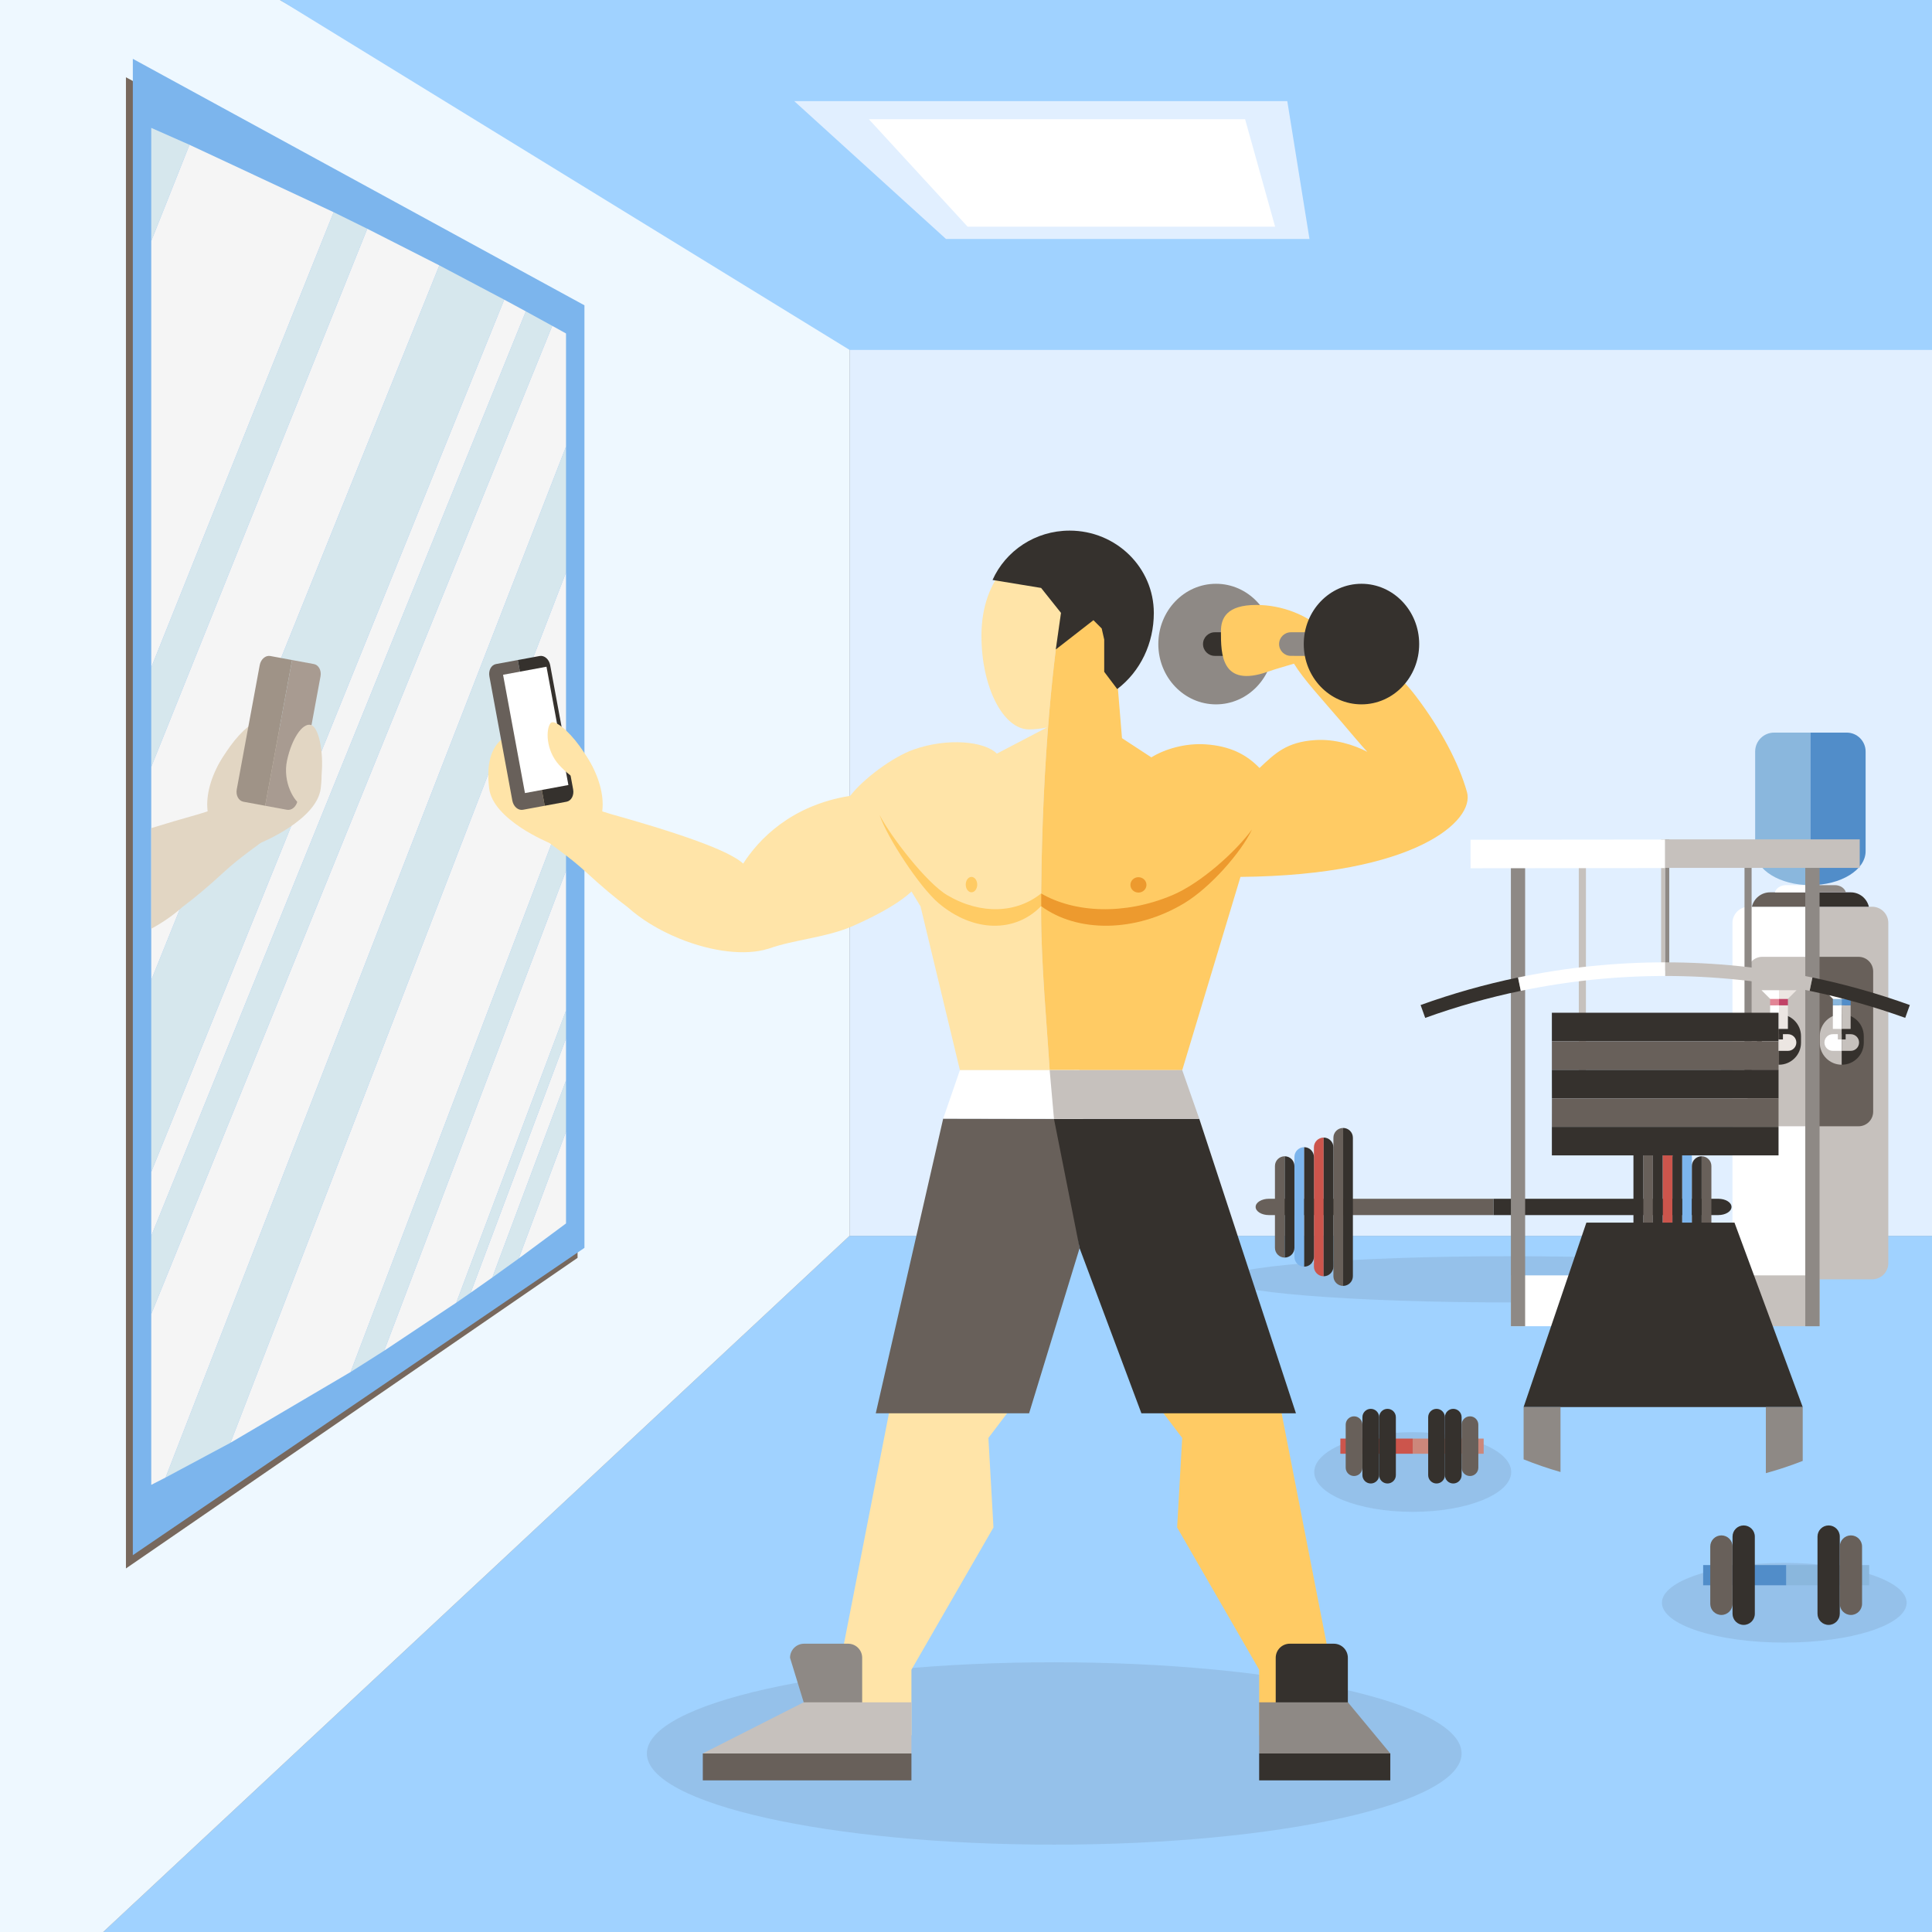 <?xml version="1.0" encoding="utf-8"?>
<!-- Generator: Adobe Illustrator 27.5.0, SVG Export Plug-In . SVG Version: 6.00 Build 0)  -->
<svg version="1.1" id="Layer_1" xmlns="http://www.w3.org/2000/svg" xmlns:xlink="http://www.w3.org/1999/xlink" x="0px" y="0px"
	 viewBox="0 0 450 450" style="enable-background:new 0 0 450 450;" xml:space="preserve">
<rect x="0" y="0" width="450" height="450" fill="#808080" stroke="none"/>
<polygon style="fill:#A0D2FF;" points="24.025,450 450,450 450,287.839 197.88,287.839 "/>
<path style="opacity:0.1;fill:#35312D;" d="M340.438,408.416c0,11.732-42.481,21.241-94.886,21.241
	c-52.403,0-94.885-9.51-94.885-21.241c0-11.732,42.482-21.242,94.885-21.242C297.956,387.174,340.438,396.684,340.438,408.416z"/>
<path style="opacity:0.1;fill:#35312D;" d="M444.095,373.308c0,5.127-12.761,9.282-28.502,9.282s-28.501-4.155-28.501-9.282
	c0-5.126,12.76-9.281,28.501-9.281S444.095,368.182,444.095,373.308z"/>
<path style="opacity:0.1;fill:#35312D;" d="M351.987,342.859c0,5.127-10.27,9.282-22.939,9.282c-12.669,0-22.938-4.155-22.938-9.282
	c0-5.126,10.27-9.281,22.938-9.281C341.718,333.578,351.987,337.733,351.987,342.859z"/>
<path style="opacity:0.1;fill:#35312D;" d="M418.886,297.981c0,2.975-29.982,5.386-66.973,5.386c-36.987,0-66.97-2.411-66.97-5.386
	c0-2.975,29.982-5.386,66.97-5.386C388.903,292.596,418.886,295.007,418.886,297.981z"/>
<polygon style="fill:#EEF8FF;" points="0,450 24.025,450 197.88,287.839 197.88,75.574 65.214,0 0,0 "/>
<g>
	<g>
		<polygon style="fill:#77685D;" points="29.334,18 134.524,74.761 134.524,292.981 29.334,365.323 		"/>
		<polygon style="fill:#7CB5ED;" points="136.127,290.653 136.127,71.112 30.938,13.701 30.938,362.233 		"/>
		<polygon style="fill:#D6E7ED;" points="35.23,29.787 44.136,33.725 35.23,56.136 		"/>
		<polygon style="fill:#D6E7ED;" points="106.279,303.416 131.835,235.385 131.835,241.894 109.636,301.091 		"/>
		<polygon style="fill:#D6E7ED;" points="38.57,344.139 131.835,104.021 131.835,133.337 53.681,336.05 		"/>
		<polygon style="fill:#D6E7ED;" points="35.23,287.871 122.474,72.52 128.629,75.893 35.23,306.07 		"/>
		<polygon style="fill:#D6E7ED;" points="35.23,228.277 102.333,61.814 117.441,69.796 35.23,272.973 		"/>
		<polygon style="fill:#D6E7ED;" points="35.23,155.448 77.71,49.42 85.544,53.283 35.23,178.622 		"/>
		<polygon style="fill:#D6E7ED;" points="114.672,297.55 131.835,251.667 131.835,263.606 120.826,293.126 		"/>
		<polygon style="fill:#D6E7ED;" points="81.66,319.567 131.835,187.621 131.835,202.812 89.49,314.601 		"/>
		<polygon style="fill:#F5F5F5;" points="35.23,56.136 44.136,33.725 77.71,49.42 35.23,155.448 		"/>
		<polygon style="fill:#F5F5F5;" points="35.23,178.622 85.544,53.283 102.333,61.814 35.23,228.277 		"/>
		<polygon style="fill:#F5F5F5;" points="89.49,314.601 131.835,202.812 131.835,235.385 106.279,303.416 		"/>
		<polygon style="fill:#F5F5F5;" points="53.681,336.05 131.835,133.337 131.835,187.621 81.66,319.567 		"/>
		<polygon style="fill:#F5F5F5;" points="35.23,345.85 35.23,306.07 128.629,75.893 131.835,77.671 131.835,104.021 38.57,344.139 
					"/>
		<polygon style="fill:#F5F5F5;" points="35.23,272.973 117.441,69.796 122.474,72.52 35.23,287.871 		"/>
		<polygon style="fill:#F5F5F5;" points="120.826,293.126 131.835,263.606 131.835,284.965 		"/>
		<polygon style="fill:#F5F5F5;" points="109.636,301.091 131.835,241.894 131.835,251.667 114.672,297.55 		"/>
	</g>
	<g>
		<path style="fill:#E2D6C3;" d="M52.214,203.068c7.381-6.814,15.66-10.246,13.896-14.375c-3.635-8.508-10.139-1.782-19.811,0.934
			c-4.186,1.176-7.855,2.259-11.07,3.261v23.435c2.789-1.524,5.238-3.239,7.223-5.031C45.25,209.208,48.468,206.525,52.214,203.068z
			"/>
		<path style="fill:#E2D6C3;" d="M48.267,187.33c0,7.43,5.68,10.572,12.479,8.967c0,0,13.07-5.311,13.96-12.687
			c1.415-11.733-4.942-13.959-12.503-13.959C54.644,169.651,48.267,179.9,48.267,187.33z"/>
		<path style="fill:#E2D6C3;" d="M53.632,173.789c-2.65,3.691-4.514,7.126-3.188,8.331c1.326,1.205,4.903-0.572,7.989-3.969
			c3.087-3.396,3.102-8.336,1.968-9.722C59.599,167.45,56.309,170.061,53.632,173.789z"/>
		<path style="fill:#A89B91;" d="M73.116,154.673c1.104,0.203,1.792,1.487,1.536,2.867l-5.348,28.945
			c-0.255,1.378-1.355,2.332-2.459,2.128l-5.082-0.938l6.271-33.941L73.116,154.673z"/>
		<path style="fill:#9F9387;" d="M55.145,183.869l5.348-28.942c0.255-1.38,1.356-2.336,2.461-2.131l5.08,0.938l-6.271,33.941
			l-5.081-0.938C55.579,186.532,54.89,185.248,55.145,183.869z"/>
		<path style="fill:#E2D6C3;" d="M74.904,180.355c0.494-5.041-0.604-11.104-2.557-11.524c-1.953-0.421-4.41,3.292-5.488,8.293
			c-1.08,5.002,1.666,9.775,3.535,10.477C71.716,188.098,74.404,185.447,74.904,180.355z"/>
	</g>
</g>
<rect x="197.88" y="75.574" style="fill:#E1EFFF;" width="252.12" height="212.265"/>
<polygon style="fill:#A0D2FF;" points="450,81.5 450,0 65.214,0 197.88,81.5 "/>
<g>
	<path style="fill:#FFFFFF;" d="M408.052,211.196H407.3c-2.086,0-3.777,1.691-3.777,3.777v79.232c0,2.086,1.691,3.776,3.777,3.776
		h14.375v-86.786H408.052z"/>
	<path style="fill:#C6C1BD;" d="M410.46,222.864c-1.883,0-3.408,1.525-3.408,3.407v32.652c0,1.882,1.525,3.407,3.408,3.407h11.215
		v-39.467H410.46z"/>
	<path style="fill:#68605A;" d="M409.237,241.348v1.52c0,2.831,2.295,5.126,5.127,5.126v-11.772
		C411.532,236.222,409.237,238.517,409.237,241.348z"/>
	<path style="fill:#35312D;" d="M419.489,242.868v-1.52c0-2.831-2.295-5.126-5.125-5.126v11.772
		C417.194,247.994,419.489,245.699,419.489,242.868z"/>
	<path style="fill:#C6C1BD;" d="M439.825,294.205v-79.232c0-2.086-1.691-3.777-3.775-3.777h-0.754h-13.621v86.786h14.375
		C438.134,297.981,439.825,296.291,439.825,294.205z"/>
	<path style="fill:#68605A;" d="M436.298,258.924v-32.652c0-1.882-1.525-3.407-3.408-3.407h-11.215v39.467h11.215
		C434.772,262.331,436.298,260.806,436.298,258.924z"/>
	<path style="fill:#C6C1BD;" d="M423.86,241.348v1.52c0,2.831,2.295,5.126,5.125,5.126v-11.772
		C426.155,236.222,423.86,238.517,423.86,241.348z"/>
	<path style="fill:#35312D;" d="M434.11,242.868v-1.52c0-2.831-2.293-5.126-5.125-5.126v11.772
		C431.817,247.994,434.11,245.699,434.11,242.868z"/>
	<path style="fill:#68605A;" d="M421.675,207.843h-8.269h-1.135c-2.055,0-3.773,1.433-4.219,3.352h13.623V207.843z"/>
	<path style="fill:#FFFFFF;" d="M421.675,206.167h-5.709c-1.246,0-2.289,0.716-2.56,1.676h8.269V206.167z"/>
	<path style="fill:#8AB7DD;" d="M413.22,170.637c-2.436,0-4.41,1.975-4.41,4.411v23.156c0,4.426,5.76,7.963,12.865,7.963v-35.53
		H413.22z"/>
	<path style="fill:#35312D;" d="M421.675,211.196h13.621c-0.447-1.92-2.164-3.352-4.219-3.352h-1.135h-8.268V211.196z"/>
	<path style="fill:#8E8985;" d="M429.942,207.843c-0.271-0.96-1.314-1.676-2.561-1.676h-5.707v1.676H429.942z"/>
	<path style="fill:#518DC9;" d="M434.538,198.265c0-0.061,0-23.217,0-23.217c0-2.436-1.975-4.411-4.41-4.411h-8.453v35.53
		C428.778,206.167,434.538,202.629,434.538,198.265z"/>
	<polygon style="fill:#FFFFFF;" points="424.892,230.635 428.979,234.721 428.979,230.635 	"/>
	<polygon style="fill:#C6C1BD;" points="432.63,230.635 428.979,230.635 428.979,234.721 433.065,230.635 	"/>
	<path style="fill:#FFFFFF;" d="M426.888,240.881c-1.072,0-1.943,0.87-1.943,1.942c0,1.072,0.871,1.941,1.943,1.941h2.092v-3.884
		H426.888z"/>
	<path style="fill:#C6C1BD;" d="M433.013,242.823c0-1.072-0.869-1.942-1.941-1.942h-2.092v3.884h2.092
		C432.144,244.765,433.013,243.895,433.013,242.823z"/>
	<rect x="428.067" y="239.654" style="fill:#C6C1BD;" width="0.912" height="2.454"/>
	<rect x="428.979" y="239.654" style="fill:#35312D;" width="0.91" height="2.454"/>
	<polygon style="fill:#FFFFFF;" points="426.907,234.163 426.907,239.654 428.067,239.654 428.979,239.654 428.979,234.163 	"/>
	<polygon style="fill:#C6C1BD;" points="428.979,239.654 429.89,239.654 431.05,239.654 431.05,234.163 428.979,234.163 	"/>
	<rect x="426.907" y="232.678" style="fill:#8AB7DD;" width="2.072" height="1.485"/>
	<rect x="428.979" y="232.678" style="fill:#518DC9;" width="2.07" height="1.485"/>
	<polygon style="fill:#FFFFFF;" points="410.284,230.635 414.37,234.721 414.37,230.635 	"/>
	<polygon style="fill:#ECE6E2;" points="418.022,230.635 414.37,230.635 414.37,234.721 418.456,230.635 	"/>
	<path style="fill:#FFFFFF;" d="M412.278,240.881c-1.072,0-1.941,0.87-1.941,1.942c0,1.072,0.869,1.941,1.941,1.941h2.092v-3.884
		H412.278z"/>
	<path style="fill:#ECE6E2;" d="M418.403,242.823c0-1.072-0.869-1.942-1.941-1.942h-2.092v3.884h2.092
		C417.534,244.765,418.403,243.895,418.403,242.823z"/>
	<rect x="413.458" y="239.654" style="fill:#68605A;" width="0.912" height="2.454"/>
	<rect x="414.37" y="239.654" style="fill:#35312D;" width="0.91" height="2.454"/>
	<polygon style="fill:#FFFFFF;" points="412.298,234.163 412.298,239.654 413.458,239.654 414.37,239.654 414.37,234.163 	"/>
	<polygon style="fill:#ECE6E2;" points="414.37,239.654 415.28,239.654 416.44,239.654 416.44,234.163 414.37,234.163 	"/>
	<rect x="412.298" y="232.678" style="fill:#E28595;" width="2.072" height="1.485"/>
	<rect x="414.37" y="232.678" style="fill:#C14266;" width="2.07" height="1.485"/>
</g>
<polygon style="fill:#E1EFFF;" points="299.834,23.558 305,55.653 220.333,55.653 184.999,23.558 "/>
<polygon style="fill:#FFFFFF;" points="225.38,52.801 297,52.801 290.008,27.773 202.374,27.773 "/>
<g>
	<path style="fill:#68605A;" d="M295.558,279.216c-1.713,0-3.098,0.85-3.098,1.899s1.385,1.901,3.098,1.901h52.324v-3.801H295.558z"
		/>
	<path style="fill:#35312D;" d="M403.302,281.115c0-1.05-1.387-1.899-3.096-1.899h-52.324v3.801h52.324
		C401.915,283.017,403.302,282.165,403.302,281.115z"/>
	<path style="fill:#68605A;" d="M310.575,264.99v32.252c0,1.254,1.016,2.269,2.268,2.269v-36.789
		C311.591,262.722,310.575,263.737,310.575,264.99z"/>
	<path style="fill:#35312D;" d="M315.114,297.242V264.99c0-1.253-1.018-2.268-2.271-2.268v36.789
		C314.097,299.511,315.114,298.496,315.114,297.242z"/>
	<path style="fill:#CC554C;" d="M306.036,267.229v27.773c0,1.254,1.016,2.267,2.27,2.268v-32.311
		C307.052,264.961,306.036,265.978,306.036,267.229z"/>
	<path style="fill:#35312D;" d="M310.575,295.002v-27.773c0-1.252-1.018-2.27-2.27-2.27v32.311
		C309.558,297.271,310.575,296.256,310.575,295.002z"/>
	<path style="fill:#7CB5ED;" d="M301.497,269.468v23.296c0,1.254,1.016,2.268,2.27,2.268v-27.833
		C302.513,267.199,301.497,268.215,301.497,269.468z"/>
	<path style="fill:#35312D;" d="M306.036,292.764v-23.296c0-1.253-1.016-2.269-2.27-2.269v27.833
		C305.02,295.032,306.036,294.018,306.036,292.764z"/>
	<path style="fill:#68605A;" d="M299.227,269.317c-1.25,0-2.267,1.015-2.267,2.268v19.06c0,1.254,1.017,2.269,2.267,2.269V269.317z"
		/>
	<path style="fill:#35312D;" d="M301.497,290.646v-19.06c0-1.254-1.014-2.268-2.27-2.268v23.597
		C300.483,292.913,301.497,291.899,301.497,290.646z"/>
	<path style="fill:#68605A;" d="M384.997,264.99v32.252c0,1.254-1.014,2.269-2.268,2.269v-36.789
		C383.983,262.722,384.997,263.737,384.997,264.99z"/>
	<path style="fill:#35312D;" d="M380.46,297.242V264.99c0-1.253,1.016-2.268,2.27-2.268v36.789
		C381.476,299.511,380.46,298.496,380.46,297.242z"/>
	<path style="fill:#CC554C;" d="M389.538,267.229v27.773c0,1.254-1.018,2.267-2.271,2.268v-32.311
		C388.52,264.961,389.538,265.978,389.538,267.229z"/>
	<path style="fill:#35312D;" d="M384.997,295.002v-27.773c0-1.252,1.017-2.27,2.27-2.27v32.311
		C386.015,297.271,384.997,296.256,384.997,295.002z"/>
	<path style="fill:#7CB5ED;" d="M394.075,269.468v23.296c0,1.254-1.016,2.268-2.268,2.268v-27.833
		C393.06,267.199,394.075,268.215,394.075,269.468z"/>
	<path style="fill:#35312D;" d="M389.538,292.764v-23.296c0-1.253,1.014-2.269,2.27-2.269v27.833
		C390.552,295.032,389.538,294.018,389.538,292.764z"/>
	<path style="fill:#68605A;" d="M396.345,269.317c1.252,0,2.27,1.015,2.27,2.268v19.06c0,1.254-1.018,2.269-2.27,2.269V269.317z"/>
	<path style="fill:#35312D;" d="M394.075,290.646v-19.06c0-1.254,1.016-2.268,2.27-2.268v23.597
		C395.091,292.913,394.075,291.899,394.075,290.646z"/>
</g>
<g>
	<rect x="329.048" y="335.076" style="fill:#CC877B;" width="16.527" height="3.531"/>
	<rect x="312.195" y="335.073" style="fill:#CC554C;" width="16.853" height="3.531"/>
	<path style="fill:#35312D;" d="M319.28,345.534c1.074,0,1.947-0.873,1.947-1.948v-13.493c0-1.076-0.873-1.946-1.947-1.946
		c-1.077,0-1.946,0.87-1.946,1.946v13.493C317.334,344.661,318.203,345.534,319.28,345.534z"/>
	<path style="fill:#35312D;" d="M323.175,345.534c1.075,0,1.946-0.873,1.946-1.948v-13.493c0-1.076-0.871-1.946-1.946-1.946
		c-1.078,0-1.947,0.87-1.947,1.946v13.493C321.227,344.661,322.097,345.534,323.175,345.534z"/>
	<path style="fill:#68605A;" d="M315.387,343.791c1.074,0,1.947-0.869,1.947-1.945v-10.011c0-1.075-0.873-1.945-1.947-1.945
		c-1.077,0-1.95,0.87-1.95,1.945v10.011C313.436,342.922,314.31,343.791,315.387,343.791z"/>
	<path style="fill:#35312D;" d="M338.488,345.534c-1.075,0-1.946-0.873-1.946-1.946v-13.493c0-1.075,0.873-1.948,1.946-1.948
		c1.077,0,1.949,0.873,1.949,1.948v13.493C340.438,344.661,339.565,345.534,338.488,345.534z"/>
	<path style="fill:#35312D;" d="M334.595,345.534c-1.076,0-1.945-0.873-1.945-1.946v-13.493c0-1.075,0.87-1.948,1.945-1.948
		s1.947,0.873,1.947,1.948v13.493C336.542,344.661,335.67,345.534,334.595,345.534z"/>
	<path style="fill:#68605A;" d="M342.384,343.794c-1.075,0-1.946-0.872-1.946-1.948v-10.011c0-1.075,0.871-1.945,1.946-1.945
		c1.075,0,1.947,0.87,1.947,1.945v10.011C344.331,342.922,343.459,343.794,342.384,343.794z"/>
</g>
<g>
	<rect x="416.03" y="364.535" style="fill:#8AB7DD;" width="19.336" height="4.706"/>
	<rect x="396.696" y="364.535" style="fill:#518DC9;" width="19.334" height="4.706"/>
	<path style="fill:#35312D;" d="M406.138,378.471c1.432,0,2.594-1.159,2.594-2.593v-17.979c0-1.434-1.162-2.596-2.594-2.596
		c-1.436,0-2.596,1.162-2.596,2.596v17.979C403.542,377.311,404.702,378.471,406.138,378.471z"/>
	<path style="fill:#68605A;" d="M400.948,376.152c1.432,0,2.594-1.163,2.594-2.597v-13.339c0-1.433-1.162-2.593-2.594-2.593
		c-1.434,0-2.596,1.16-2.596,2.593v13.339C398.352,374.989,399.515,376.152,400.948,376.152z"/>
	<path style="fill:#35312D;" d="M425.927,378.471c-1.434,0-2.596-1.159-2.596-2.593v-17.979c0-1.434,1.162-2.596,2.596-2.596
		s2.594,1.162,2.594,2.596v17.979C428.52,377.311,427.36,378.471,425.927,378.471z"/>
	<path style="fill:#68605A;" d="M431.114,376.152c-1.434,0-2.594-1.163-2.594-2.597v-13.339c0-1.433,1.16-2.593,2.594-2.593
		s2.594,1.16,2.594,2.593v13.339C433.708,374.989,432.548,376.152,431.114,376.152z"/>
</g>
<g>
	<rect x="351.914" y="297.058" style="fill:#FFFFFF;" width="35.949" height="11.843"/>
	<rect x="387.863" y="297.058" style="fill:#C6C1BD;" width="35.946" height="11.843"/>
	<polygon style="fill:#C6C1BD;" points="369.396,197.313 369.391,254.823 367.736,254.823 367.73,197.313 	"/>
	<polygon style="fill:#8E8985;" points="407.982,197.313 407.99,254.823 406.322,254.823 406.33,197.313 	"/>
	<rect x="361.461" y="235.886" style="fill:#35312D;" width="52.795" height="6.646"/>
	<rect x="361.461" y="242.531" style="fill:#68605A;" width="52.795" height="6.644"/>
	<polygon style="fill:#35312D;" points="414.256,255.823 361.469,255.823 361.461,249.18 414.256,249.172 	"/>
	<polygon style="fill:#68605A;" points="414.256,262.467 361.461,262.462 361.469,255.823 414.256,255.823 	"/>
	<rect x="351.914" y="202.148" style="fill:#8E8985;" width="3.318" height="106.753"/>
	<rect x="420.484" y="202.148" style="fill:#8E8985;" width="3.325" height="106.753"/>
	<path style="fill:#35312D;" d="M330.885,234.091c0.357,1,0.717,1.996,1.074,2.996c7.301-2.633,14.738-4.73,22.264-6.299
		c-0.219-1.035-0.43-2.072-0.648-3.109C345.908,229.271,338.324,231.408,330.885,234.091z"/>
	<path style="fill:#35312D;" d="M444.836,234.091c-7.441-2.683-15.025-4.814-22.689-6.412c-0.219,1.037-0.434,2.074-0.65,3.109
		c7.521,1.568,14.957,3.666,22.266,6.291C444.119,236.087,444.478,235.091,444.836,234.091z"/>
	<rect x="361.461" y="262.467" style="fill:#35312D;" width="52.795" height="6.644"/>
	<rect x="386.908" y="195.505" style="fill:#C6C1BD;" width="0.955" height="30.562"/>
	<rect x="387.863" y="195.505" style="fill:#8E8985;" width="0.945" height="30.562"/>
	
		<rect x="342.557" y="195.505" transform="matrix(1 -0.001 0.001 1 -0.233 0.429)" style="fill:#FFFFFF;" width="45.307" height="6.642"/>
	<rect x="387.863" y="195.505" style="fill:#C6C1BD;" width="45.303" height="6.642"/>
	<path style="fill:#FFFFFF;" d="M353.574,227.679c0.219,1.037,0.43,2.074,0.648,3.109c11.088-2.311,22.367-3.465,33.641-3.465
		v-3.177C376.371,224.146,364.881,225.323,353.574,227.679z"/>
	<path style="fill:#C6C1BD;" d="M422.146,227.679c-11.303-2.36-22.801-3.532-34.283-3.532v3.177c11.275,0,22.539,1.154,33.633,3.465
		C421.713,229.753,421.928,228.716,422.146,227.679z"/>
	<polygon style="fill:#35312D;" points="419.887,327.731 354.877,327.731 369.5,284.769 403.994,284.769 	"/>
	<path style="fill:#8E8985;" d="M354.877,327.731v12.178c2.799,1.124,5.666,2.111,8.594,2.95v-15.128H354.877z"/>
	<path style="fill:#8E8985;" d="M411.299,327.731v15.398c2.93-0.807,5.789-1.757,8.588-2.852v-12.547H411.299z"/>
</g>
<g>
	<path style="fill:#FFE4A8;" d="M247.328,126.246c-10.346,0-18.732,8.287-18.732,21.826c0,12.054,5.111,21.825,11.088,21.825
		c1.311,0,2.711-0.158,4.16-0.456l-11.65,6.092c-2.955-2.93-11.506-3.682-19.229-1.008c-5.16,1.786-12.006,7.031-14.934,10.842
		c-13.904,2.188-21.439,10.329-24.928,15.78c-2.74-2.497-11.096-5.997-30.763-11.521c-9.671-2.716-16.175-9.441-19.81-0.934
		c-1.764,4.129,6.515,7.561,13.896,14.375c3.745,3.457,6.963,6.14,9.762,8.224c3.053,2.757,7.189,5.34,12.01,7.308
		c7.863,3.209,15.555,3.959,20.529,2.441c0.109-0.03,0.211-0.044,0.328-0.086c5.922-2.123,13.529-2.569,19.746-5.332
		c6.818-3.031,11.115-5.71,13.506-7.966l2.102,3.459l3.463,14.401l4.793,19.937l0.916,3.808l20.909-0.003
		c-0.652-10.478-1.996-24.7-1.996-36.732c0-29.818,2.236-56.461,5.307-74.069c0.412-2.368,0.842-4.57,1.281-6.598
		c0.422-1.941,0.854-3.718,1.293-5.321C249.383,126.349,248.365,126.246,247.328,126.246z"/>
	<path style="fill:#8E8985;" d="M296.67,150.017c0.004,7.757-6.018,14.043-13.441,14.043c-7.426,0-13.435-6.288-13.435-14.043
		c0-7.754,6.01-14.043,13.435-14.043C290.652,135.974,296.674,142.261,296.67,150.017z"/>
	<path style="fill:#35312D;" d="M297.285,150.017c0,1.518-1.23,2.752-2.75,2.752l-11.58-0.002c-1.521,0-2.75-1.232-2.75-2.75
		c0-1.516,1.232-2.749,2.75-2.749h11.58C296.055,147.268,297.285,148.501,297.285,150.017z"/>
	<path style="fill:#FFCB64;" d="M341.699,184.526c-1.875-6.724-6.109-14.741-11.969-22.449c-1.834-2.4-4.146-4.847-6.853-7.144
		c-5.01-4.244-10.295-7.09-14.568-8.143c-3.867-3.492-9.604-5.887-15.676-5.887c-6.906,0-8.252,3.05-8.256,6.15
		c0,5.213,0.025,13.225,10.908,9.404c1.803-0.637,3.98-1.244,6.111-1.876c2.229,3.663,6.475,8.204,10.889,13.372
		c1.469,1.714,4.941,5.865,6.184,7.16c-3.084-1.622-7.615-3.041-12.166-2.734c-6.66,0.448-9.314,3.082-12.938,6.5
		c-3.006-3.116-6.799-5.125-12.584-5.51c-4.668-0.311-9.439,1.073-12.613,3.031l-1.902-1.243l-4.934-3.228l-0.955-11.599
		c1.883-1.938,3.424-4.096,4.422-6.411c0.805-1.862,1.262-3.823,1.262-5.85c0-4.73-1.295-9.105-3.49-12.68
		c-2.836-4.621-7.18-7.898-12.195-8.854c-0.439,1.604-0.871,3.38-1.293,5.321c-0.439,2.027-0.869,4.229-1.281,6.598
		c-3.07,17.608-5.307,44.251-5.307,74.069c0,12.032,1.344,26.255,1.996,36.732l6.934-0.001c2.67-0.001,8.947-0.001,14.873-0.001
		c6.717,0.001,9.068,0.001,9.068,0.001l13.563-45.009C329.754,203.862,343.523,191.118,341.699,184.526z"/>
	<polygon style="fill:#FFCB64;" points="293.281,404.164 313.156,404.164 298.209,327.617 266.988,323.889 275.353,334.922 
		274.176,355.775 293.281,388.914 	"/>
	<rect x="293.281" y="408.416" style="fill:#35312D;" width="30.547" height="6.266"/>
	<path style="fill:#35312D;" d="M297.139,405.143c0,1.81,1.467,3.279,3.277,3.279h10.25c1.811,0,3.275-1.469,3.275-3.279v-19.012
		c0-1.813-1.465-3.281-3.275-3.281h-10.25c-1.81,0-3.277,1.469-3.277,3.281V405.143z"/>
	<polygon style="fill:#8E8985;" points="293.281,396.502 313.953,396.502 323.828,408.416 293.281,408.416 	"/>
	<polygon style="fill:#FFE4A8;" points="212.289,404.164 192.414,404.164 207.361,327.617 238.582,323.889 230.217,334.922 
		231.396,355.775 212.289,388.914 	"/>
	<path style="fill:#ED9A2E;" d="M267.033,206.11c0,0.984-0.84,1.789-1.865,1.787c-1.039,0-1.871-0.801-1.871-1.787
		c0-0.99,0.832-1.793,1.865-1.793C266.193,204.317,267.033,205.124,267.033,206.11z"/>
	<path style="fill:#ED9A2E;" d="M275.896,210.336c6.043-3.665,13.18-11.787,15.719-17.143c-3.617,4.98-11.801,12.488-18.654,15.354
		c-10.988,4.604-22.604,4.12-30.467-0.442c-0.018,0.006,0,2.946,0,2.946C250.883,217.25,264.441,217.275,275.896,210.336z"/>
	<path style="fill:#8E8985;" d="M315.006,150.016c0,1.518-1.232,2.752-2.75,2.752l-11.582-0.002c-1.518,0-2.75-1.232-2.75-2.75
		c0-1.516,1.232-2.749,2.75-2.749l11.582-0.001C313.777,147.267,315.006,148.5,315.006,150.016z"/>
	<path style="fill:#35312D;" d="M330.555,150.016c0,7.757-6.014,14.043-13.443,14.043c-7.422,0-13.443-6.286-13.443-14.043
		c0-7.756,6.021-14.043,13.443-14.043C324.541,135.973,330.559,142.26,330.555,150.016z"/>
	<polygon style="fill:#68605A;" points="219.687,260.543 203.984,329.18 239.697,329.18 251.451,290.742 247.328,260.602 	"/>
	<polygon style="fill:#35312D;" points="279.338,260.602 301.848,329.18 265.853,329.18 251.467,290.742 245.49,260.602 	"/>
	<path style="fill:#FFCB64;" d="M227.615,206.042c0,0.984-0.598,1.787-1.338,1.787c-0.739,0.002-1.338-0.803-1.338-1.789
		c0-0.988,0.598-1.791,1.338-1.791C227.018,204.249,227.615,205.052,227.615,206.042z"/>
	<path style="fill:#FFCB64;" d="M220.695,208.548c-4.912-2.868-13.242-13.749-15.83-18.729c1.813,5.355,9.398,16.854,13.725,20.52
		c8.204,6.934,17.909,6.912,23.905,0.713v-2.947C236.859,212.661,228.561,213.149,220.695,208.548z"/>
	<rect x="163.697" y="408.416" style="fill:#68605A;" width="48.592" height="6.266"/>
	<path style="fill:#8E8985;" d="M200.816,405.143c0,1.81-1.467,3.279-3.277,3.279h-10.25c-1.814,0-3.275-1.469-3.275-3.279
		l3.184-8.641l-3.184-10.371c0-1.813,1.461-3.281,3.275-3.281h10.25c1.811,0,3.277,1.469,3.277,3.281V405.143z"/>
	<polygon style="fill:#C6C1BD;" points="212.289,396.502 187.197,396.502 163.697,408.416 212.289,408.416 	"/>
	<polygon style="fill:#FFFFFF;" points="223.581,249.262 219.687,260.543 252.275,260.602 251.424,249.258 	"/>
	<polygon style="fill:#C6C1BD;" points="275.365,249.258 244.49,249.262 245.49,260.602 279.338,260.602 	"/>
	<path style="fill:#35312D;" d="M268.746,142.775c0-10.595-8.779-19.185-19.609-19.185c-8.031,0-14.924,4.729-17.957,11.493
		l11.314,1.859l4.633,5.814l-1.211,8.516l8.766-6.82l1.926,1.936l0.582,2.569v7.518l3.033,4.023
		C265.652,156.358,268.746,149.825,268.746,142.775z"/>
	<path style="fill:#FFE4A8;" d="M140.373,187.33c0,7.43-5.68,10.572-12.477,8.967c0,0-13.071-5.311-13.961-12.687
		c-1.414-11.733,4.943-13.959,12.503-13.959C133.998,169.651,140.373,179.9,140.373,187.33z"/>
	<g>
		<path style="fill:#68605A;" d="M115.525,154.673c-1.104,0.203-1.792,1.487-1.536,2.867l5.348,28.945
			c0.255,1.378,1.356,2.332,2.46,2.128l5.082-0.938l-6.271-33.941L115.525,154.673z"/>
		<path style="fill:#35312D;" d="M133.496,183.869l-5.348-28.942c-0.254-1.38-1.355-2.336-2.461-2.131l-5.08,0.938l6.271,33.941
			l5.08-0.938C133.062,186.532,133.751,185.248,133.496,183.869z"/>
		
			<rect x="119.608" y="156.113" transform="matrix(0.983 -0.182 0.182 0.983 -28.814 25.476)" style="fill:#FFFFFF;" width="10.29" height="28.03"/>
	</g>
	<path style="fill:#FFE4A8;" d="M135.009,173.789c2.65,3.691,4.513,7.126,3.187,8.331c-1.325,1.205-4.903-0.572-7.989-3.969
		c-3.086-3.396-3.103-8.336-1.967-9.722C129.042,167.45,132.331,170.061,135.009,173.789z"/>
</g>
</svg>
